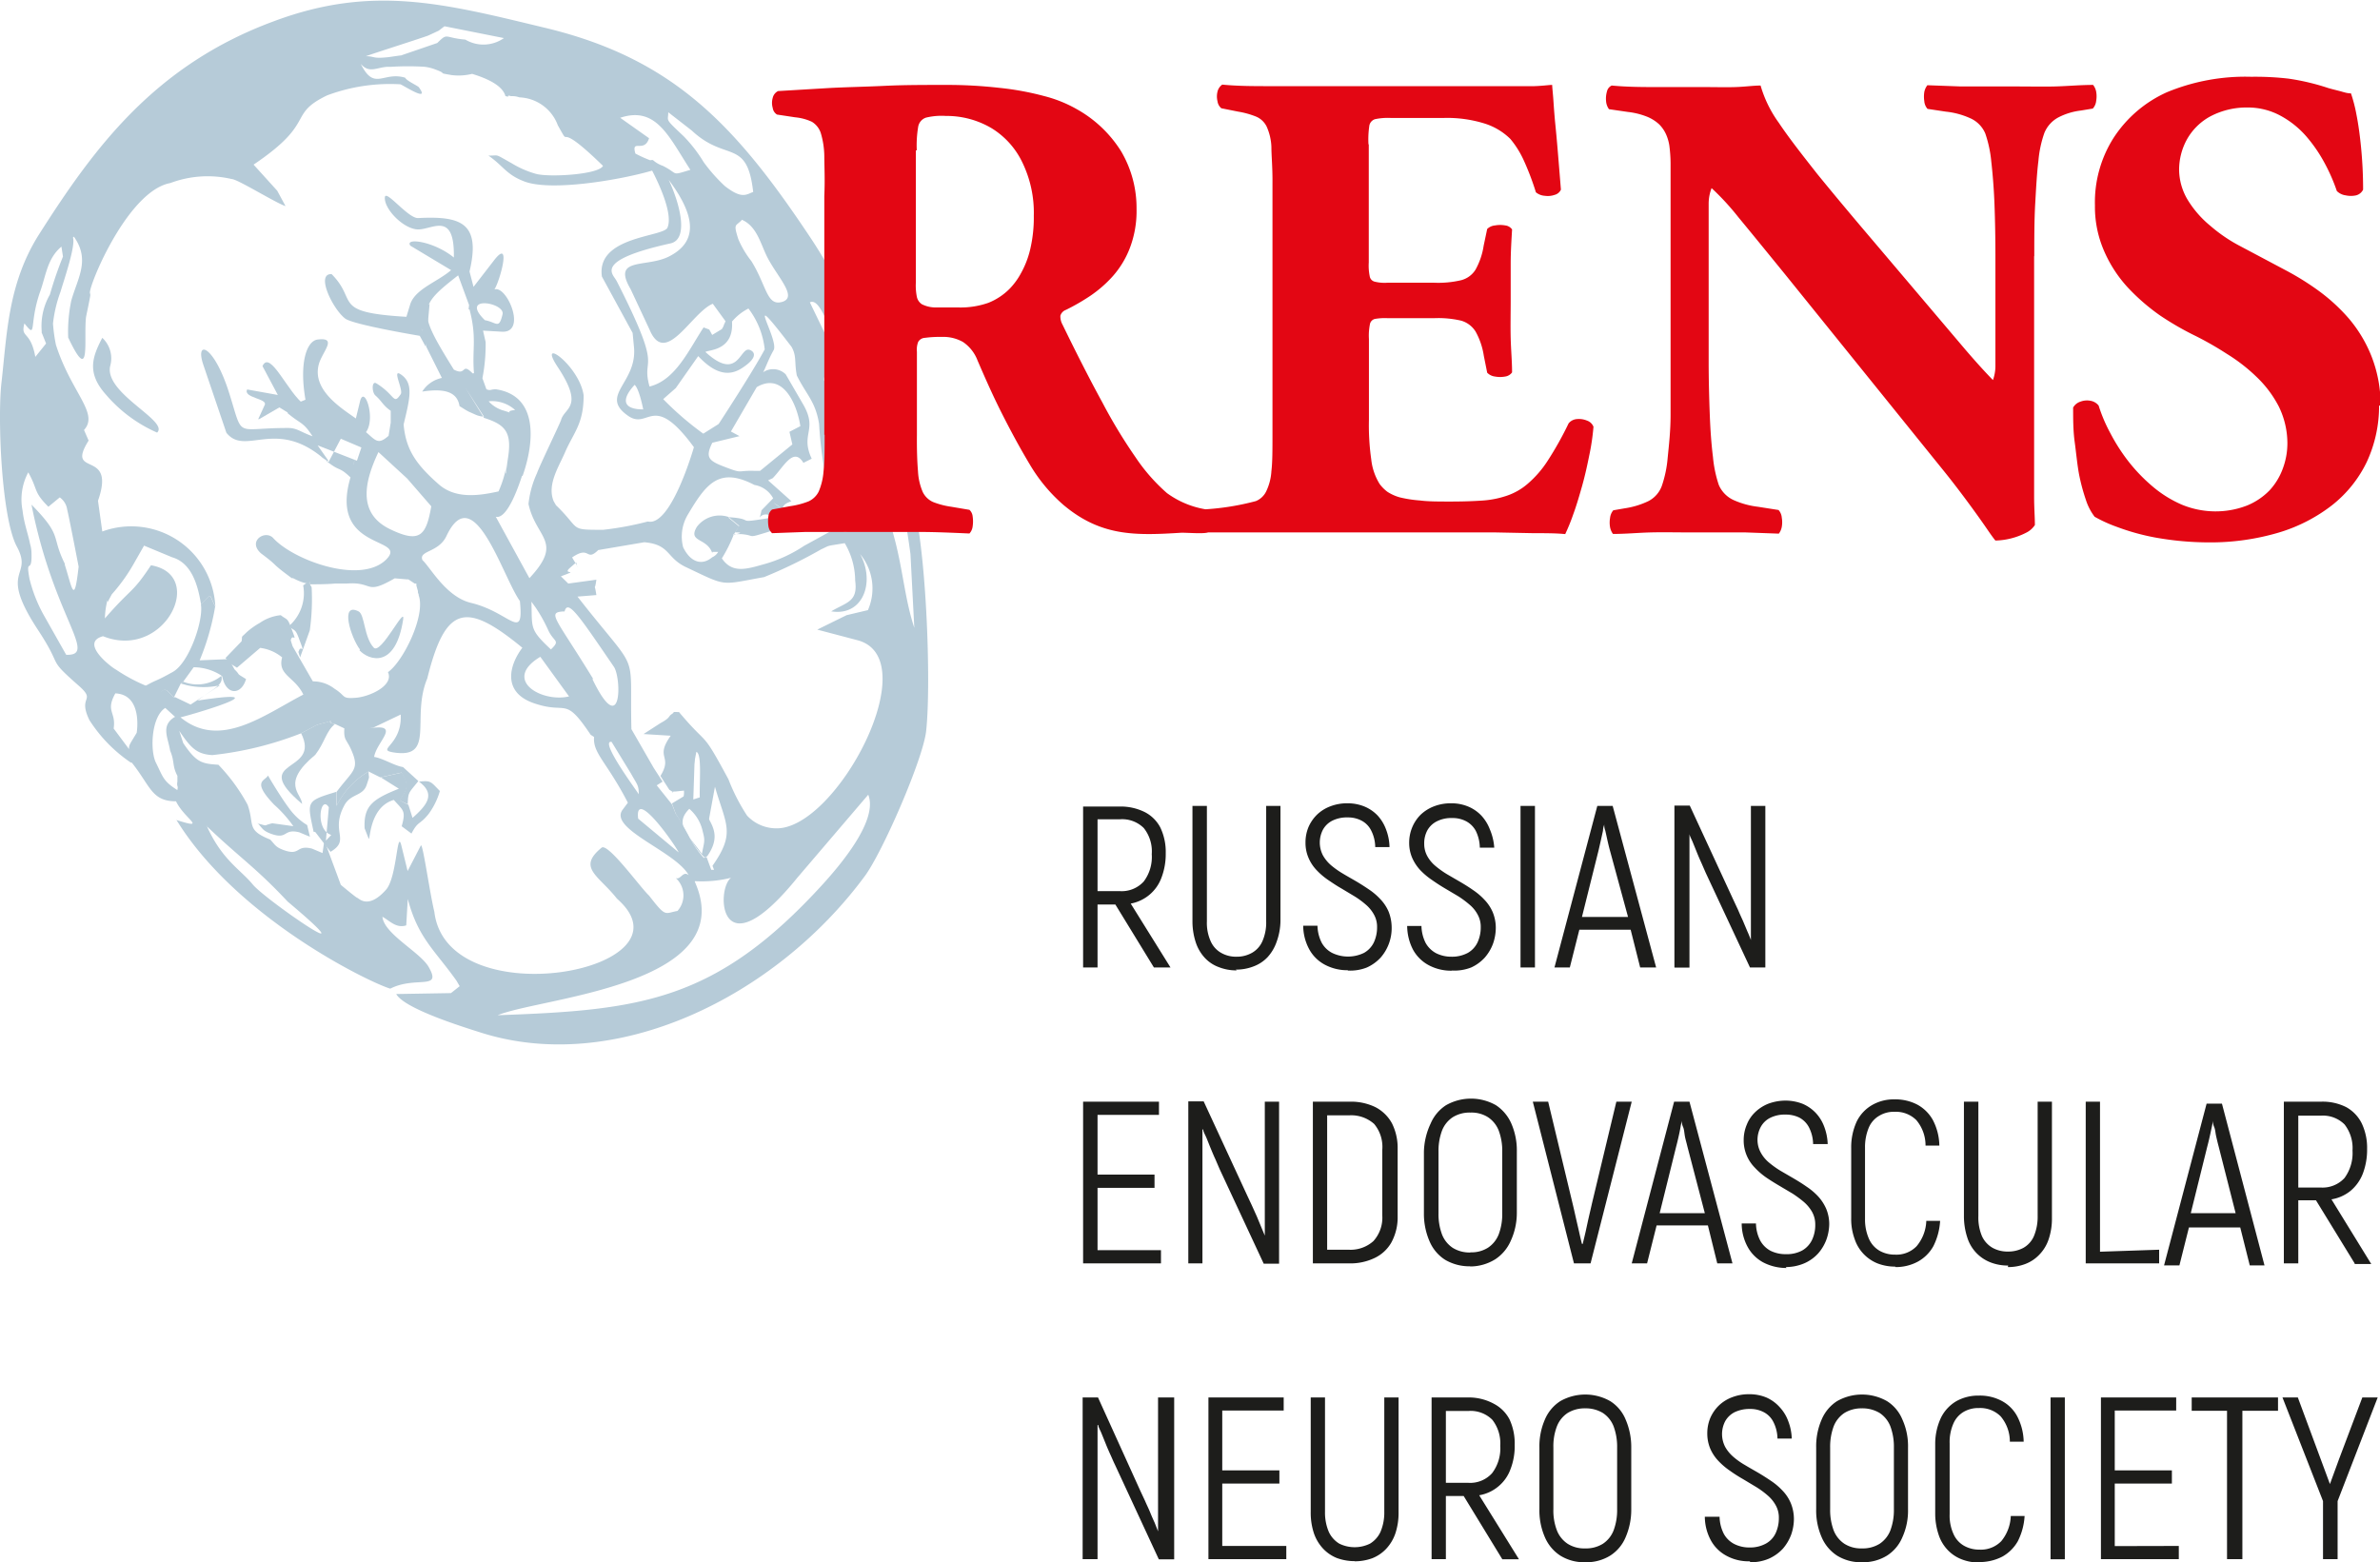 <svg xmlns="http://www.w3.org/2000/svg" viewBox="0 0 154.96 101.72"><defs><style>.cls-1{fill:#1d1d1b;}.cls-2{fill:#b6cbd8;fill-rule:evenodd;}.cls-3{fill:#e30613;}</style></defs><g id="Слой_2" data-name="Слой 2"><g id="Слой_1-2" data-name="Слой 1"><path class="cls-1" d="M75.13,63h1.08l-2.59-4.16a2.64,2.64,0,0,0,2-1.68,4.32,4.32,0,0,0,.28-1.6,3.68,3.68,0,0,0-.35-1.67,2.35,2.35,0,0,0-1-1,3.52,3.52,0,0,0-1.64-.37H70.52V63h.94v-4.1h1.16L75.13,63Zm-3.67-9.65h1.47a2,2,0,0,1,1.54.57,2.44,2.44,0,0,1,.52,1.7,2.66,2.66,0,0,1-.52,1.78,1.94,1.94,0,0,1-1.55.63H71.46V53.36Zm9,9.79a3.11,3.11,0,0,0,1.16-.21,2.41,2.41,0,0,0,.91-.6,2.87,2.87,0,0,0,.59-1A4.13,4.13,0,0,0,83.37,60V52.48h-.93V60a3,3,0,0,1-.25,1.3,1.61,1.61,0,0,1-.68.75,2,2,0,0,1-1,.25,1.94,1.94,0,0,1-1-.25,1.61,1.61,0,0,1-.68-.75,2.9,2.9,0,0,1-.25-1.3V52.48h-.94V60a4.39,4.39,0,0,0,.22,1.38,2.72,2.72,0,0,0,.59,1,2.34,2.34,0,0,0,.91.6,3.07,3.07,0,0,0,1.16.21Zm7.28.06A2.92,2.92,0,0,0,89,63a2.78,2.78,0,0,0,.89-.64,2.92,2.92,0,0,0,.72-2,2.85,2.85,0,0,0-.2-1,2.72,2.72,0,0,0-.53-.8,4.22,4.22,0,0,0-.75-.64c-.28-.19-.56-.37-.85-.54s-.58-.33-.86-.5a5.52,5.52,0,0,1-.75-.53,2.44,2.44,0,0,1-.53-.64,1.81,1.81,0,0,1,0-1.69,1.43,1.43,0,0,1,.61-.58,2.12,2.12,0,0,1,1-.21,1.87,1.87,0,0,1,.9.21,1.45,1.45,0,0,1,.62.63,2.43,2.43,0,0,1,.27,1.09h.93A3.4,3.4,0,0,0,90.24,54a2.72,2.72,0,0,0-.55-.9,2.52,2.52,0,0,0-.85-.58,2.87,2.87,0,0,0-1.12-.21,3,3,0,0,0-1.11.2,2.52,2.52,0,0,0-.86.54,2.55,2.55,0,0,0-.56.82,2.59,2.59,0,0,0-.19,1,2.46,2.46,0,0,0,.2,1,2.66,2.66,0,0,0,.53.8,4.55,4.55,0,0,0,.74.63c.28.19.56.38.86.55l.85.51a5.59,5.59,0,0,1,.75.55,2.33,2.33,0,0,1,.53.65,1.62,1.62,0,0,1,.2.81,2.31,2.31,0,0,1-.21,1,1.56,1.56,0,0,1-.64.68,2.37,2.37,0,0,1-2.08,0,1.63,1.63,0,0,1-.68-.67,2.58,2.58,0,0,1-.27-1.1h-.93a3.27,3.27,0,0,0,.39,1.53,2.49,2.49,0,0,0,1,1,3.12,3.12,0,0,0,1.53.37Zm6.78,0A3,3,0,0,0,95.79,63a2.74,2.74,0,0,0,.88-.64,2.92,2.92,0,0,0,.54-.91,3.13,3.13,0,0,0,.18-1.05,2.66,2.66,0,0,0-.2-1,2.72,2.72,0,0,0-.53-.8,4.22,4.22,0,0,0-.75-.64c-.27-.19-.56-.37-.85-.54l-.86-.5a6.09,6.09,0,0,1-.74-.53,2.26,2.26,0,0,1-.53-.64,1.65,1.65,0,0,1-.2-.81,1.76,1.76,0,0,1,.21-.88,1.45,1.45,0,0,1,.62-.58,2.07,2.07,0,0,1,1-.21,1.87,1.87,0,0,1,.9.21,1.53,1.53,0,0,1,.63.63,2.57,2.57,0,0,1,.26,1.09h.94A3.66,3.66,0,0,0,97,54a2.74,2.74,0,0,0-.56-.9,2.52,2.52,0,0,0-.85-.58,2.83,2.83,0,0,0-1.12-.21,3,3,0,0,0-1.11.2,2.62,2.62,0,0,0-.86.54,2.52,2.52,0,0,0-.55.82,2.6,2.6,0,0,0-.2,1,2.46,2.46,0,0,0,.2,1,2.86,2.86,0,0,0,.53.8,4.63,4.63,0,0,0,.75.63c.27.19.56.38.85.55l.86.51a6.18,6.18,0,0,1,.74.55,2.17,2.17,0,0,1,.53.65,1.62,1.62,0,0,1,.2.81,2.31,2.31,0,0,1-.21,1,1.54,1.54,0,0,1-.63.68,2.17,2.17,0,0,1-1.07.25,2.19,2.19,0,0,1-1-.23,1.69,1.69,0,0,1-.68-.67,2.58,2.58,0,0,1-.27-1.1h-.93A3.4,3.4,0,0,0,92,61.84a2.52,2.52,0,0,0,1,1,3.08,3.08,0,0,0,1.52.37ZM99,63h.94V52.48H99V63Zm7.83,0h1L105,52.48h-1L101.21,63h1l.62-2.46h3.34l.62,2.46ZM103,59.71l1.09-4.37.15-.66.13-.59c0-.18.06-.31.08-.4h0c0,.09,0,.22.07.4l.13.59c.05.22.1.44.16.66L106,59.71Zm6.06,3.3H110V57.12c0-.21,0-.44,0-.68s0-.49,0-.75,0-.5,0-.74,0-.46,0-.66h0c0,.13.11.3.2.52s.18.44.28.69.2.48.31.72l.27.62L113.94,63h1V52.48H114v5.69c0,.23,0,.48,0,.75l0,.82c0,.28,0,.54,0,.8s0,.47,0,.67l0,0c-.06-.16-.13-.34-.23-.56l-.29-.69c-.11-.24-.22-.48-.32-.72l-.3-.64-2.84-6.14h-1V63ZM71.46,81.41V77.35h3.71v-.86H71.46V72.6h4v-.86H70.52V82.27h5.07v-.86Zm5.89.86h.94v-5.9c0-.2,0-.43,0-.68s0-.49,0-.74,0-.5,0-.74,0-.46,0-.66l.05,0c0,.14.11.31.2.52s.18.45.28.69.2.49.31.72l.27.63,2.88,6.18h1V71.74h-.93v5.69c0,.22,0,.47,0,.74l0,.83c0,.27,0,.54,0,.79s0,.48,0,.67l0,0-.23-.55-.29-.7-.32-.71-.3-.64-2.84-6.14h-1V82.27Zm8.13,0h2.36a3.65,3.65,0,0,0,1.68-.36,2.47,2.47,0,0,0,1.07-1A3.42,3.42,0,0,0,91,79.2V74.82a3.58,3.58,0,0,0-.37-1.67,2.58,2.58,0,0,0-1.07-1.05,3.64,3.64,0,0,0-1.69-.36H85.48V82.27Zm.93-.89V72.63h1.43a2.24,2.24,0,0,1,1.63.56A2.33,2.33,0,0,1,90,74.87v4.29a2.27,2.27,0,0,1-.58,1.66,2.23,2.23,0,0,1-1.62.56Zm9.33,1.09A3.1,3.1,0,0,0,97.36,82a2.75,2.75,0,0,0,1-1.19A4.35,4.35,0,0,0,98.76,79V75a4.38,4.38,0,0,0-.36-1.84,2.75,2.75,0,0,0-1-1.19,3.29,3.29,0,0,0-3.25,0,2.66,2.66,0,0,0-1,1.19A4.54,4.54,0,0,0,92.71,75v4a4.5,4.5,0,0,0,.37,1.84,2.66,2.66,0,0,0,1,1.19,3.11,3.11,0,0,0,1.63.43Zm0-.91a2.07,2.07,0,0,1-1.15-.3,1.85,1.85,0,0,1-.7-.87A3.76,3.76,0,0,1,93.66,79V75a3.76,3.76,0,0,1,.23-1.38,1.85,1.85,0,0,1,.7-.87,2.07,2.07,0,0,1,1.15-.3,2,2,0,0,1,1.14.3,1.85,1.85,0,0,1,.7.87A3.76,3.76,0,0,1,97.81,75v4a3.76,3.76,0,0,1-.23,1.38,1.85,1.85,0,0,1-.7.87,2,2,0,0,1-1.14.3Zm6.74.71h1.08l2.68-10.53h-1l-1.58,6.59c-.08.36-.16.69-.23,1s-.13.6-.19.87-.13.54-.19.8H103c-.07-.26-.13-.53-.19-.8s-.13-.56-.2-.87-.14-.63-.23-1l-1.58-6.59h-1l2.68,10.53Zm9.32,0h1L110,71.74h-1l-2.76,10.53h1l.62-2.47h3.34l.61,2.47ZM108.06,79l1.08-4.36c.06-.22.11-.44.16-.66s.09-.42.12-.6.07-.31.08-.4h0c0,.09,0,.22.08.4s.08.38.12.6.11.44.16.66L111,79Zm8.21,3.51a3.08,3.08,0,0,0,1.22-.25,2.64,2.64,0,0,0,.89-.64,2.89,2.89,0,0,0,.54-.91,3.13,3.13,0,0,0,.18-1,2.61,2.61,0,0,0-.2-1,2.91,2.91,0,0,0-.53-.81,4.17,4.17,0,0,0-.75-.63c-.27-.19-.56-.37-.85-.54l-.86-.5a6.27,6.27,0,0,1-.75-.54,2.25,2.25,0,0,1-.52-.64,1.73,1.73,0,0,1-.21-.8,1.77,1.77,0,0,1,.22-.88,1.42,1.42,0,0,1,.61-.58,2.12,2.12,0,0,1,1-.21,2,2,0,0,1,.9.2,1.51,1.51,0,0,1,.62.63,2.46,2.46,0,0,1,.27,1.09H119a3.5,3.5,0,0,0-.23-1.14,2.62,2.62,0,0,0-.55-.89,2.55,2.55,0,0,0-.85-.59,3.06,3.06,0,0,0-1.12-.21,3.23,3.23,0,0,0-1.11.2,2.64,2.64,0,0,0-.86.55,2.28,2.28,0,0,0-.55.82,2.56,2.56,0,0,0-.2,1,2.52,2.52,0,0,0,.73,1.8,4.54,4.54,0,0,0,.74.64c.28.19.57.37.86.54l.86.51a7.49,7.49,0,0,1,.74.55,2.48,2.48,0,0,1,.53.65,1.68,1.68,0,0,1,.2.81,2.25,2.25,0,0,1-.21,1,1.58,1.58,0,0,1-.64.69,2.11,2.11,0,0,1-1.06.24,2.19,2.19,0,0,1-1-.22,1.65,1.65,0,0,1-.68-.68,2.51,2.51,0,0,1-.27-1.1h-.93a3.21,3.21,0,0,0,.39,1.53,2.52,2.52,0,0,0,1,1,3.26,3.26,0,0,0,1.53.37Zm7.12,0a3,3,0,0,0,1.49-.36,2.57,2.57,0,0,0,1-1,4.21,4.21,0,0,0,.44-1.65h-.9a2.71,2.71,0,0,1-.63,1.65,1.82,1.82,0,0,1-1.41.55,2,2,0,0,1-1-.25,1.68,1.68,0,0,1-.69-.77,3.1,3.1,0,0,1-.26-1.3V74.72a3.27,3.27,0,0,1,.25-1.3,1.62,1.62,0,0,1,.67-.76,1.81,1.81,0,0,1,1-.26,1.88,1.88,0,0,1,1.42.54,2.55,2.55,0,0,1,.6,1.66h.9a3.73,3.73,0,0,0-.42-1.66,2.55,2.55,0,0,0-1-1,3.08,3.08,0,0,0-1.5-.35,2.81,2.81,0,0,0-1.46.37,2.51,2.51,0,0,0-1,1.07,4,4,0,0,0-.36,1.72v4.57a3.75,3.75,0,0,0,.22,1.35,2.58,2.58,0,0,0,1.49,1.6,3.16,3.16,0,0,0,1.17.21Zm7.34,0a3.11,3.11,0,0,0,1.16-.21,2.44,2.44,0,0,0,.9-.61,2.62,2.62,0,0,0,.6-1,4.19,4.19,0,0,0,.21-1.39V71.74h-.93V79.2a3.25,3.25,0,0,1-.25,1.31,1.61,1.61,0,0,1-.68.75,2.07,2.07,0,0,1-1,.24,2,2,0,0,1-1-.24,1.68,1.68,0,0,1-.69-.75,3.1,3.1,0,0,1-.24-1.31V71.74h-.94V79.2a4.45,4.45,0,0,0,.22,1.39,2.54,2.54,0,0,0,1.5,1.61,3.07,3.07,0,0,0,1.16.21Zm6-1V71.74h-.93V82.27h4.78v-.89Zm9.71.89h1l-2.77-10.53h-1l-2.77,10.53h1l.62-2.47h3.34l.62,2.47ZM142.64,79l1.08-4.36c.06-.22.11-.44.16-.66s.09-.42.13-.6.06-.31.07-.4h0c0,.09,0,.22.08.4s.08.38.13.6.1.44.16.66L145.56,79Zm10.67,3.31h1.08L151.8,78.1a2.65,2.65,0,0,0,1.25-.56,2.77,2.77,0,0,0,.79-1.11,4.37,4.37,0,0,0,.28-1.61,3.71,3.71,0,0,0-.35-1.67,2.46,2.46,0,0,0-1-1.05,3.4,3.4,0,0,0-1.64-.36H148.7V82.27h.94V78.16h1.15l2.52,4.11Zm-3.67-9.66h1.47a2,2,0,0,1,1.54.57,2.5,2.5,0,0,1,.52,1.7,2.75,2.75,0,0,1-.52,1.79,1.94,1.94,0,0,1-1.56.62h-1.45V72.61ZM70.52,101.53h.94v-5.9c0-.21,0-.44,0-.68s0-.49,0-.75,0-.5,0-.74,0-.46,0-.66h.05c0,.13.11.3.2.52s.18.44.28.69.2.48.31.72.19.44.28.62l2.87,6.19h1V91H75.4v5.68c0,.23,0,.48,0,.75l0,.82c0,.28,0,.55,0,.8s0,.47,0,.67l0,0-.22-.56c-.1-.22-.2-.44-.3-.69s-.22-.48-.32-.72l-.3-.64L71.49,91h-1v10.53Zm9.06-.86V96.61H83.3v-.86H79.58v-3.9h4V91h-4.9v10.53h5.07v-.86Zm8.6,1a3.34,3.34,0,0,0,1.17-.2,2.52,2.52,0,0,0,.9-.61,2.78,2.78,0,0,0,.6-1,4.23,4.23,0,0,0,.21-1.39V91h-.93v7.46a3.2,3.2,0,0,1-.25,1.3,1.75,1.75,0,0,1-.68.76,2.27,2.27,0,0,1-2,0,1.75,1.75,0,0,1-.68-.76,3.2,3.2,0,0,1-.25-1.3V91h-.93v7.46a4.23,4.23,0,0,0,.21,1.39,2.78,2.78,0,0,0,.6,1,2.52,2.52,0,0,0,.9.61,3.36,3.36,0,0,0,1.16.2Zm9.63-.13H98.9l-2.59-4.17a2.63,2.63,0,0,0,1.24-.57,2.59,2.59,0,0,0,.79-1.11,4.12,4.12,0,0,0,.28-1.6,3.71,3.71,0,0,0-.34-1.67,2.41,2.41,0,0,0-1-1A3.43,3.43,0,0,0,95.62,91H93.21v10.53h.93V97.42H95.3l2.51,4.11Zm-3.67-9.66h1.48a2,2,0,0,1,1.54.57,2.49,2.49,0,0,1,.52,1.7,2.66,2.66,0,0,1-.53,1.78,1.92,1.92,0,0,1-1.55.63H94.14V91.87Zm9.07,9.85a2.94,2.94,0,0,0,1.63-.43,2.61,2.61,0,0,0,1-1.19,4.5,4.5,0,0,0,.37-1.84v-4a4.5,4.5,0,0,0-.37-1.84,2.56,2.56,0,0,0-1-1.19,3.29,3.29,0,0,0-3.25,0,2.64,2.64,0,0,0-1,1.19,4.35,4.35,0,0,0-.36,1.84v4a4.35,4.35,0,0,0,.36,1.84,2.69,2.69,0,0,0,1,1.19,2.92,2.92,0,0,0,1.62.43Zm0-.9a2,2,0,0,1-1.14-.3,1.85,1.85,0,0,1-.7-.87,3.58,3.58,0,0,1-.23-1.39v-4a3.61,3.61,0,0,1,.23-1.39,1.85,1.85,0,0,1,.7-.87,2.12,2.12,0,0,1,1.14-.3,2.16,2.16,0,0,1,1.15.3,1.85,1.85,0,0,1,.7.87,3.81,3.81,0,0,1,.23,1.39v4a3.78,3.78,0,0,1-.23,1.39,1.85,1.85,0,0,1-.7.87,2.07,2.07,0,0,1-1.15.3Zm10.76.9a2.92,2.92,0,0,0,1.22-.24,2.78,2.78,0,0,0,.89-.64,3,3,0,0,0,.54-.91,3.13,3.13,0,0,0,.18-1.05,2.75,2.75,0,0,0-.2-1,2.64,2.64,0,0,0-.53-.81,4.22,4.22,0,0,0-.75-.64c-.28-.19-.56-.37-.85-.54s-.58-.33-.86-.5a4.76,4.76,0,0,1-.75-.53,2.44,2.44,0,0,1-.53-.64,1.81,1.81,0,0,1,0-1.69,1.48,1.48,0,0,1,.61-.58,2.25,2.25,0,0,1,1-.21,1.87,1.87,0,0,1,.9.21,1.45,1.45,0,0,1,.62.63,2.46,2.46,0,0,1,.27,1.09h.93a3.4,3.4,0,0,0-.23-1.14,2.66,2.66,0,0,0-.55-.9A2.52,2.52,0,0,0,115,91a2.87,2.87,0,0,0-1.12-.21,3,3,0,0,0-1.11.2,2.52,2.52,0,0,0-.86.54,2.55,2.55,0,0,0-.56.82,2.59,2.59,0,0,0-.19,1,2.54,2.54,0,0,0,.2,1,2.74,2.74,0,0,0,.53.79,4.55,4.55,0,0,0,.74.63,9.64,9.64,0,0,0,.86.55l.85.51a5.59,5.59,0,0,1,.75.55,2.33,2.33,0,0,1,.53.65,1.62,1.62,0,0,1,.2.81,2.31,2.31,0,0,1-.21,1,1.5,1.5,0,0,1-.64.68,2.13,2.13,0,0,1-1.06.25,2.16,2.16,0,0,1-1-.23,1.63,1.63,0,0,1-.68-.67,2.58,2.58,0,0,1-.27-1.1H111a3.27,3.27,0,0,0,.39,1.53,2.49,2.49,0,0,0,1,1,3,3,0,0,0,1.53.37Zm7.26,0a2.94,2.94,0,0,0,1.63-.43,2.61,2.61,0,0,0,1-1.19,4.2,4.2,0,0,0,.37-1.84v-4a4.2,4.2,0,0,0-.37-1.84,2.56,2.56,0,0,0-1-1.19,3.29,3.29,0,0,0-3.25,0,2.64,2.64,0,0,0-1,1.19,4.35,4.35,0,0,0-.36,1.84v4a4.35,4.35,0,0,0,.36,1.84,2.69,2.69,0,0,0,1,1.19,2.92,2.92,0,0,0,1.62.43Zm0-.9a2,2,0,0,1-1.14-.3,1.85,1.85,0,0,1-.7-.87,3.78,3.78,0,0,1-.23-1.39v-4a3.81,3.81,0,0,1,.23-1.39,1.85,1.85,0,0,1,.7-.87,2.12,2.12,0,0,1,1.14-.3,2.16,2.16,0,0,1,1.15.3,1.85,1.85,0,0,1,.7.87,3.81,3.81,0,0,1,.23,1.39v4a3.78,3.78,0,0,1-.23,1.39,1.85,1.85,0,0,1-.7.87,2.07,2.07,0,0,1-1.15.3Zm7.65.89a3.23,3.23,0,0,0,1.5-.36,2.64,2.64,0,0,0,1-1,4.16,4.16,0,0,0,.44-1.64h-.9a2.72,2.72,0,0,1-.62,1.64,1.85,1.85,0,0,1-1.42.55,2,2,0,0,1-1-.25,1.63,1.63,0,0,1-.69-.77,2.88,2.88,0,0,1-.25-1.29V94a3,3,0,0,1,.24-1.29,1.64,1.64,0,0,1,.67-.77,1.9,1.9,0,0,1,1-.25,1.88,1.88,0,0,1,1.41.54,2.54,2.54,0,0,1,.6,1.65h.9a3.72,3.72,0,0,0-.42-1.65,2.43,2.43,0,0,0-1-1,3,3,0,0,0-1.49-.35,2.91,2.91,0,0,0-1.47.36,2.57,2.57,0,0,0-1,1.07A4,4,0,0,0,126,94v4.58a4.29,4.29,0,0,0,.22,1.35,2.59,2.59,0,0,0,.59,1,2.47,2.47,0,0,0,.91.61,3.07,3.07,0,0,0,1.16.21Zm4.63-.18h.93V91h-.93v10.53Zm4.18-.86V96.61h3.72v-.86h-3.72v-3.9h4V91h-4.9v10.53h5.07v-.86ZM148.27,91H142.7v.87H145v9.66H146V91.87h2.32V91Zm3,10.53h.93V97.75L154.81,91h-1l-1.51,4-.6,1.64-.3-.81-.3-.81L149.61,91h-1l2.64,6.75v3.78Z"/><path class="cls-2" d="M23.44,42.3c-.58-.75-1.34-3.11-.1-2.49.42.2.35,1.69,1,2.37.47.46,2.06-2.81,1.91-1.84-.5,3.26-2.25,2.66-2.85,2Z"/><path class="cls-2" d="M27.35,21.85c.3-1.08.19.26,0-.67l-.21-.82.83-.57-.25,2.79-.4-.73Z"/><path class="cls-2" d="M16.73,53.61c.79.2.33.16,1,0l1.37.19a8.3,8.3,0,0,0-1.26-1.41c-1.48-1.55-.58-1.52-.39-1.89.28.5,1,1.65,1.37,2.13A4,4,0,0,0,20,53.73l.18.76-.69-.29c-1.09-.27-.72.53-1.91.07-.48-.19-.49-.33-.8-.66Z"/><path class="cls-2" d="M21.57,54.37c-1.09-.33-.71-2.68-.16-1.8l-.19,2.17.35-.37Zm-1.15-.2c-.42-2-.52-2,1.49-2.61l0,.92A5.25,5.25,0,0,1,24,50.24c0,.53.11.16-.13.88s-1,.56-1.42,1.27c-1,1.79.42,2.28-.93,3.08l-1-1.3Z"/><path class="cls-2" d="M26.16,53.78c.28-1,.09-1-.52-1.69C24,52.57,24.11,54.87,24,54.6l-.26-.66c-.07-1.46.51-1.89,2.23-2.58l-1.18-.74,1.38-.31c.6.94.19,1.28-.14,1.81l.56.29.27.85c1-.88,1.49-1.57.42-2.36.79-.09.76,0,1.36.61A4.75,4.75,0,0,1,27.91,53c-.61.76-.67.42-1.12,1.28l-.63-.47Z"/><path class="cls-2" d="M19.45,42.43c.12-.56.49.41,0-.89-.22-.59-.26-.44-.65-.76a2.83,2.83,0,0,0,.94-2.66c.45-.3.27-.34.55.12a14.59,14.59,0,0,1-.12,2.81l-.63,1.76-.12-.38Z"/><path class="cls-2" d="M14.43,44a3.38,3.38,0,0,0-1.82-.55l-.68.94-.16.12-.45.91c-.49-.46-.52-.76-1-.15L9,44.94c1.34-.8.93-.44,2.26-1.19,1.06-.6,2-3.36,1.82-4.39.77-.72.46-.79.93.13A16,16,0,0,1,13,43l1.9-.08.37.67c.46.45,0,.17.75.63-.31,1.07-1.31,1.07-1.55-.17Z"/><path class="cls-2" d="M19.6,47.75l1-.53.21-.07c1.43-.37.14-.15,1,0-.57.44-.67,1.21-1.28,2-2.28,1.89-.89,2.51-.86,3.2-3.55-3,1.29-1.93-.07-4.61Z"/><path class="cls-2" d="M13.82,49.17c-1-.06-1.39-.45-2.15-1.58l.26.8c.86,1.28,1.22,1.34,2.29,1.41a11.92,11.92,0,0,1,1.9,2.6c.47,1.31-.11,1.64,1.47,2.27.32.33.33.47.81.66,1.19.46.82-.34,1.91-.07l.69.29.12-.82,1.07,2.89s1,.84,1.08.85.7.79,1.87-.54c.72-.82.71-4.07,1-2.84l.4,1.63.86-1.66c.12-.23.58,3.09.88,4.31.81,6.91,17.26,3.85,11.89-.85-1.19-1.52-2.61-2-1-3.32.42-.33,2.55,2.63,3.09,3.12,1.12,1.45,1,1.15,1.85,1A1.52,1.52,0,0,0,44,57.18c.33.13.46-.5.84-.19-.84-1.54-5.21-3-4.31-4.25l.35-.47c-1.38-2.67-2.29-3.21-2.2-4.28l-.22-.14c-1.69-2.52-1.5-1.36-3.52-2-2.32-.69-1.78-2.55-.93-3.67-3.65-3-5-2.81-6.19,2-1.08,2.58.58,5.28-2.24,4.81-1.09-.19.61-.46.51-2.46l-1.76.84-.29.06c2.15-.35.47.87.32,1.86.55.08,1.33.58,1.88.66l1,.91c-.62.79-.67.69-.69,1.51L26,52.12c.33-.53.74-.87.14-1.81l-1.38.31L24,50.24a5.25,5.25,0,0,0-2.08,2.24l0-.92c1.05-1.41,1.53-1.43.94-2.75-.3-.68-.49-.6-.44-1.38l-.6-.28c-.83-.15.46-.37-1,0l-.21.07-1,.53a22.23,22.23,0,0,1-5.78,1.42Zm7.57-19.09-.5-.36.34.28c.93.76.8.33,1.59,1.09-1.43,4.84,3.79,3.84,2.34,5.33-1.65,1.68-6.06.06-7.37-1.38-.51-.56-1.71.19-.79,1,1.26.94.5.51,2,1.61h0l.08,0h0c1.16.6,1.14.2,1.08.26h0v0h0v0h0v0h0l0,.06h0l0,.08v0h0v0h0c.48,0,1.06,0,1.68-.05h0l.75,0h0c1.77-.13,1.15.79,3.11-.34h0l.81.07,0,0h0l0,0h0l.08,0h0l0,0L27,38h0l0,0h0l0,0h.05l0,0h0l0,0h.06l0,0h0v0h0l0,0,0,0h0l0,0,0,.06v0h0v0h0v0h0v0h0v0h0v0h0v0h0l0,.07h0l.1.36h0l0,.09h0l.05.14h0v0h0l0,.05h0l0,0h0v0h0v0h0v0h0v0h0v0h0v0h0v0h0v0h0c.47,1.29-1,4.3-2,5,.4.86-1.17,1.6-2.11,1.67s-.6-.11-1.37-.59a2.26,2.26,0,0,0-1.41-.48l-1.32-2.29-.12-.38h0c.12-.56.49.41,0-.89-.22-.59-.26-.44-.65-.75a2.89,2.89,0,0,0-1.36.5,4.77,4.77,0,0,0-.86.61c-.41.41-.26.16-.33.59l-1.05,1.09c.46.45,0,.17.75.63l1.51-1.29a2.77,2.77,0,0,1,1.43.62c-.32,1.16.83,1.26,1.38,2.42-2.59,1.35-5.44,3.59-8,1.48.14,0,7.11-2,1.12-1.09.92-.75,1.8-1,1.51-1.69L14.43,44a2.47,2.47,0,0,1-2.5.39l-.16.12.4.11a4.77,4.77,0,0,0,2.16,0l-1.92,1.26-1-.48h-.11c-.4-.38-.5-.65-.79-.38v0a11.28,11.28,0,0,1-2.95-1.41c-.36-.19-2.39-1.77-.85-2.18,4,1.6,6.76-4,3.12-4.62-1.25,1.89-1.22,1.41-3,3.46A5.11,5.11,0,0,1,7,39.07H7c0,.11,0,.18.08,0l.2-.37A11.54,11.54,0,0,0,8.77,36.6l.61-1.07,1.83.76c1.31.38,1.69,1.91,1.88,3.07.77-.72.46-.79.93.13a5.48,5.48,0,0,0-7.36-4.88l-.28-2c1.21-3.45-2.16-1.45-.61-3.92L5.47,28c1-1.09-.83-2.42-1.83-5.55a10.81,10.81,0,0,1-.19-1.38A8.66,8.66,0,0,1,3.94,19c.21-.72,1-3,.81-3.53l.06-.06c1.08,1.52.25,2.68-.17,4.17a9.78,9.78,0,0,0-.2,2.4c1.5,3.17,1,.13,1.16-1.33.09-.45.19-.9.27-1.35.1-.7-.13.36,0-.38.26-1.16,2.64-6.53,5.22-7a6.9,6.9,0,0,1,4-.26c.37,0,2.9,1.58,3.5,1.76l-.54-1-1.54-1.7c4.14-2.79,2.16-3.24,4.79-4.51a11.69,11.69,0,0,1,4.77-.72c.25.1,1.93,1.2,1.22.22,0-.09-.81-.43-.91-.65-1.44-.43-2,.9-2.89-.9.54.63,1,.24,1.73.19h.26a17.6,17.6,0,0,1,2.17,0,2.93,2.93,0,0,1,.71.18c.87.32,0,.18,1.05.36a3.65,3.65,0,0,0,1.33-.08c1.12.34,2,.81,2.17,1.45.06,0,.19.07.18,0s.15,0,.18,0c.2,0,.3,0,.55.08a2.78,2.78,0,0,1,2.5,1.82c1,1.78-.4-.62,2.94,2.64-.27.57-3.51.76-4.37.52a6.27,6.27,0,0,1-1.56-.68c-1.21-.68-.78-.49-1.53-.51,1,.7,1.16,1.24,2.35,1.69,1.78.67,6.34-.13,8.31-.71.45.87,1.37,2.83,1,3.71-.24.62-4.66.55-4.27,3.19l2,3.67.08.84c.29,2.4-2.29,3.2-.4,4.54,1.39,1,1.6-1.63,4.31,2.06-.06.21-1.51,5.19-3,4.84a20.45,20.45,0,0,1-2.9.54c-2.28,0-1.42,0-3.08-1.6l-.15-.26c-.46-1.11.38-2.31.78-3.28C37.4,28.1,38,27.56,38,25.74c-.28-1.95-3.08-3.93-1.68-1.83,1.74,2.63.43,2.62.21,3.44-.06.21-1.41,3-1.57,3.47a6.37,6.37,0,0,0-.55,2c.49,2.26,2.31,2.42.06,4.83l-2.19-4c.78.2,1.56-2.21,1.73-2.73-.12,0-.24.18-.32.19-.39.09-.78-.31-.78-.31l.14-1A7.25,7.25,0,0,1,32.46,32c-1.34.3-2.81.48-3.88-.45-1.5-1.31-2.16-2.29-2.3-3.91l-.05,0,.05,0c.39-1.64.66-2.61-.1-3.2s.11.95-.09,1.23c-.49.73-.34.06-1.59-.71-.3-.18-.3.57-.06.79.44.39.49.65,1,1l0,.77h0l-.14.86,0,.05,0-.05c-.68.59-.81.33-1.47-.24.66-.9-.12-3.12-.39-2l-.27,1.11c-.94-.67-3-1.92-2.36-3.69.31-.8,1.11-1.6-.13-1.45-.71.09-1.21,1.51-.79,3.92l-.85.34-.32.53c.89.75,1,.54,1.63,1.51-.84-.3-1-.55-1.65-.54-3.46,0-2.83.74-3.77-2.25-1-3.19-2.26-3.54-1.69-1.86l1.5,4.42C16,29.76,18,27.11,21.23,30h0v0h.15l-.7-1L23.24,30l.29-.86-1.34-.57-.8,1.52Zm4.84-2.47-.1-.09.1.09Zm-1.59,1.83c-.87,1.84-1.45,4,.82,5.05,1.89.9,2.29.37,2.62-1.52l-1.57-1.81-1.87-1.72ZM23,30.27v0l.37-1.15h0L23,30.25v0ZM46.37,36c-.36-1-1.6-.68-1-1.69a1.85,1.85,0,0,1,2.11-.63c1.88.13.11.46,2.93,0-1.06-.62-1.05.67-.83-.45l.76-.78a1.69,1.69,0,0,0-1.22-.87c-2.29-1.2-3.14-.08-4.31,1.89a2.78,2.78,0,0,0-.33,2.17c.49,1,1.24,1.2,1.89.65a.84.84,0,0,0,.39-.35s-.25,0-.36,0Zm1.08-2.32.68.56-.26.43c.27,0,.6,0-.1.15A9.44,9.44,0,0,1,47,36.36c.67,1,1.61.7,2.71.39a9.05,9.05,0,0,0,2.65-1.21l0,0L54,34.64l0,0c1.19-.59.65.43,1.41-.22-.69-1.65-.61-.78-.54-1.94a4.34,4.34,0,0,0-.23-2.22l-.79,1.27a27.37,27.37,0,0,1-.52-3.93c-.24-1.47-.82-1.88-1.45-3.15-.17-.9,0-1.25-.34-1.86-3.36-4.39-.74-.42-1.18.23h0c-.35.61-.63,1.44-.7,1.44a1.16,1.16,0,0,1,1.5.12l1.16,2c.93,1.65-.23,1.87.53,3.49l-.54.27c-.65-1.08-1.3.29-2,1l-.3.14,1.52,1.36c-1.12.37,0,.85-1.16.1a3.4,3.4,0,0,0,3.7.42l-.51.89c-.78,0-1.72.75-2.32.16-.44.14-.88.32-1.3.45-1.37.42-.7.2-1.69.12l-.5,0,0,.07.36-.58-.68-.56ZM47,36.36v0h0v0h0v-.08h0v0h0v0h0v0h0v-.06h0v0h0v0h0l0,.33Zm5.73-16.67,1.71,3.54c1.06,1.37-.75.24-.79,1.53.58,1,1,2.94,1.66,4.21,3.64,5.05,3.1,8.55,4.22,11.91l-.25-4.8c-.91-6.74-1.86-6.74-2.47-10.08a8.89,8.89,0,0,0-2.08-4.55c-.69.89-1.19-2.15-2-1.76Zm-41.32,27-.65-.59c-.93.59-1,2.85-.59,3.6.45.91.46,1.17,1.38,1.75,0-.09.05-.15,0-.27a.57.57,0,0,1,0-.27l0-.39c-.35-.66-.17-.93-.47-1.63-.15-.89-.62-1.63.29-2.2ZM7.51,45.15c-.66,1.19.06,1.2-.11,2.29l1,1.34c0-.27,0-.23.5-1.06,0,0,.43-2.53-1.44-2.57ZM40.13,18.26c3.19,6.26,1.57,4.78,2.16,6.91,1.69-.41,2.56-2.39,3.52-3.85l.37.14.19.35.63-.38h0c.22-.38,0,0,.24-.51l-.83-1.14c-1.38.56-3.08,4.16-4.12,1.68l-1.23-2.63c-1.24-2.11,1-1.38,2.48-2.12,2-1,1.68-2.75,0-5,.76,1.64,1.31,3.88.11,4.14-5.06,1.12-3.72,2-3.52,2.42Zm5.8,4.66c2.09,1.92,2.23-.23,2.82-.15.12,0,.91.32-.44,1.2-1.05.69-2,.12-2.85-.78L44,25.27h0l-.82.72a20,20,0,0,0,2.61,2.25l1-.63c.07-.1,2.31-3.54,3-4.86a5.32,5.32,0,0,0-1.06-2.66,3.45,3.45,0,0,0-1.07.85c.14,2-1.7,1.82-1.74,2ZM56,36.08c1,1.81.2,4.07-1.88,3.73,1-.6,1.75-.61,1.56-2A4.84,4.84,0,0,0,55,35.37c-1.33.22-.91.12-1.53.4a31.18,31.18,0,0,1-3.72,1.81c-2.91.52-2.36.64-5.11-.66-1.27-.61-1-1.46-2.69-1.61l-3,.51c-.81.8-.51-.34-1.7.48l.39.66c-.24-.31.1-.52-.51,0s.73.07-.61.57L37,38l1.83-.25c-.13.95-.15,0,0,1l-1.23.1c4.14,5.3,3.38,3.2,3.51,8.63L42.56,50l.58.9-.38.24,1,1.25L44,53c.5.64,1,2,1.83,2.87L46,55.8l.31.84.18,0-.1-.26c1.52-2.16.87-2.67.16-5.15l-.46,2.51c0-.45-.47-.78-.52-1.58-.06-1.12.16-3.06-.23-3.2l-.48,2.49-.86.09c-.54,0,.17.23-.42-.11l-.58-.9c.83-1.35-.39-1.13.67-2.62l-1.77-.11L43,47.09c.68-.37.49-.43.74-.59s-.06-.14.47-.13c2,2.38,1.4,1,3.22,4.38a12.47,12.47,0,0,0,1.21,2.36,2.6,2.6,0,0,0,1.89.83c3.93.09,9.86-11.12,5.26-12.26L53.21,41l1.91-.94,1.39-.33A3.51,3.51,0,0,0,56,36.08ZM45.24,57.42c3,6.75-10,7.52-12.84,8.69,9.28-.33,14.2-.87,21.19-8.55,1.16-1.28,3.6-4.16,2.94-5.81l-4.62,5.41c-5.11,6.3-5.32.74-4.31,0a7.85,7.85,0,0,1-2.36.22Zm-2.89-47,.16,0a1.86,1.86,0,0,0,.65.38c1.07.54.48.65,1.79.26-1.41-2.17-2.22-4.17-4.57-3.39L42.26,9c-.31,1-1.18,0-.89,1a8.39,8.39,0,0,0,1,.45ZM28.56,2l-.69.32c-.88.31-3.26,1.06-4.05,1.34.58,0,.41.17,1.39.07.07,0,.81-.12.9-.12l2.36-.81c.71-.7.43-.34,1.83-.22a2.31,2.31,0,0,0,2.51-.1l-3.87-.77L28.56,2ZM2.72,21.62a4.11,4.11,0,0,1,.53-2.44,24.08,24.08,0,0,1,.85-2.47L4,16.06c-.94.79-1,1.89-1.41,3-.72,2.12-.17,3.05-1,2l0,0c-.27,1,.39.42.71,2.18L3,22.37l-.3-.75Zm8.74,31.77c2.12.67.55-.06,0-1.21-1.6,0-1.66-1-2.88-2.52l-.06,0a9.53,9.53,0,0,1-2.7-2.77c-.79-1.63.51-1.19-.73-2.27-2.12-1.87-.9-1-2.65-3.65-2.61-4-.23-3.33-1.35-5.39-1-1.89-1.25-8.33-1-10.61.36-3.11.4-6.48,2.46-9.72,3.56-5.59,7.5-11,15.29-13.87,6.38-2.38,11-1.17,17.56.41,8.44,2,12.5,6.37,17.39,13.72,3.59,5.39,4.57,10.9,6.51,16.67,1,2.87,1.35,12.29,1,15.43-.2,1.82-2.84,7.89-4,9.45-5.81,7.87-16.26,13-25.06,10.16-1-.32-4.91-1.52-5.44-2.49l3.56-.06.57-.45-.21-.36c-1.42-2-2.49-2.76-3.17-5.32l-.1,1.72,0,0c-.66.21-1.07-.3-1.55-.56.1,1.11,2.43,2.29,3,3.25.92,1.58-.82.58-2.49,1.43-1.37-.41-10-4.59-13.93-11Zm2,.39c1,2.23,2.19,2.83,3,3.82s8,5.93,2.27,1.11c-2.11-2.25-3-2.75-5.29-4.93Zm-9.24-17c.49,1.55.61,2.68.9.12,0,0-.61-3.17-.75-3.74a1.16,1.16,0,0,0-.48-.77L3.15,33c-1-1-.66-1.08-1.31-2.24a3.73,3.73,0,0,0-.37,2.49c.09.82.36,1.52.49,2.18a2.06,2.06,0,0,1,.09.57c.05,1.5-.4.21-.13,1.69a9.49,9.49,0,0,0,.91,2.33l1.48,2.62c2.1.07-.81-2.41-2.26-9.78,2.06,2.1,1.25,2,2.17,3.85ZM43.51,7.31c0,.62-.27.36,1,1.56a9.24,9.24,0,0,1,1.3,1.68,10.65,10.65,0,0,0,1.39,1.57c1.12.87,1.39.54,1.84.38-.4-3.53-1.77-1.91-4-4L43.51,7.31Zm4.8,7c-.4.45-.58.19-.24,1.26A6.2,6.2,0,0,0,48.92,17c1,1.61,1,2.95,2,2.66s-.18-1.49-.87-2.74c-.52-.92-.7-2.18-1.79-2.63ZM29.07,34.9c-.51,1.1-1.84.94-1.56,1.58.49.43,1.52,2.39,3.16,2.78,2.53.6,3.45,2.59,3.18-.12-1.13-1.59-3-8-4.78-4.24Zm20.42-4.24,2.1-1.72-.19-.82.71-.37c-.22-1.44-1.13-3.55-2.84-2.54L47.59,28.1l.56.3-1.77.43c-.5,1-.21,1.19.9,1.61s.69.19,1.81.22Zm-7.61-4c-.3-1.47-.56-1.59-.56-1.6-.92,1-.72,1.6.56,1.6Zm-7,12.91-.28-.39c.06,1.73-.15,1.78,1.27,3.11.66-.63.17-.45-.2-1.31a9.88,9.88,0,0,0-.79-1.41ZM52.51,36l0,0,0,0Zm0-.13s0,0,0,0,0,0,0,0Zm-9.13-12,.23,1-.23-1ZM35.18,42.77c-2.51,1.51.1,3,1.87,2.58l-1.87-2.58Zm6.37,10.54,2.64,2.2c-.29-.59-2.89-4.26-2.64-2.2Zm-1.73-5c-.82-.13,1.59,3.12,1.77,3.41,0-.6-.1-.61-.51-1.35l-1.26-2.06Zm-1.25-4.09c1.94,4,1.9-.07,1.4-.8-2.24-3.27-3-4.45-3.21-3.6h-.14c-1,.08-.4.47,2,4.39ZM19.19,42.1s0,0,0,0,0,0,0,0Zm11.63-9-.53-.23.53.23Zm-2.15-.79Zm-.07,0h0v0Zm.07,0Z"/><path class="cls-2" d="M45.7,55.61c.14-.77.23-.82.06-1.44a2.68,2.68,0,0,0-.88-1.5c-1,1-.09,1.65.82,2.94ZM44,53l-.25-.68.76-.46a1.29,1.29,0,0,0,0-.52l0-.49.73-1.79-.1,3,1.15-.37c-1.42,1.37,1.27,1.9-.24,4.06l-.17.09C45,55,44.46,53.66,44,53Z"/><path class="cls-2" d="M31.83,26.15a2.09,2.09,0,0,0,.84.55c1.07.32,0,.08.87,0a2.24,2.24,0,0,0-1.71-.57Zm-1.32-6h.06c.49,1.87.16,2.57.29,4.14l0,0-.53.71.53-.71s-.07.06-.11,0c-.72-.71-.35.22-1.2-.22-2.39-3.85-2.35-4.09.28-6.14l.71,1.93Zm1.06.7c.78.14.91.62,1.15-.38.19-.77-2.85-1.28-1.15.38Zm.62-2c.81-.3,2.15,2.85.48,2.75l-1.22-.07.17.75a11.41,11.41,0,0,1-.21,2.35l.26.72c.29.11.24,0,.62,0,2.79.42,2.5,3.47,1.74,5.63-.12,0-.24.18-.32.19-.39.09-.78-.31-.78-.31l.14-1c.27-1.69-.13-2.2-1.56-2.65L30.3,25.25l1.21,1.88a1.51,1.51,0,0,1-.6-.15l-.36-.16c-.23-.11-.45-.27-.63-.37-.15-.95-1-1.17-2.43-.95a2,2,0,0,1,1.28-.89l-1-2-.37-1.4c.16.93.27-.41,0,.67,0,0-4.41-.73-4.93-1.14-.8-.61-1.94-2.94-.88-2.89,1.76,1.76-.06,2.49,4.87,2.78l.25-.82c.33-1,1.77-1.45,2.66-2.22L26.72,16c-.4-.55,1.54-.29,2.83.77.06-3.05-1.39-1.82-2.33-1.83s-2.24-1.35-2.16-2.1c.06-.52,1.52,1.4,2.17,1.36,2.76-.14,4.1.29,3.34,3.48h0l.26,1L32.13,17c1.23-1.63.41,1.33.06,1.85Z"/><path class="cls-2" d="M6.66,22a1.82,1.82,0,0,1,.51,1.85c-.37,1.78,3.86,3.56,3.06,4.32A9.28,9.28,0,0,1,6.9,25.7C5.64,24.29,6,23.26,6.66,22Z"/><path class="cls-2" d="M16.81,27.3l.43-.94c.18-.41-1.42-.45-1.15-1l2,.36-1-1.88c.5-1.11,1.67,1.79,2.75,2.53l-.92.61-.73-.45-1.31.76Z"/><path class="cls-2" d="M26.51,47.1v-1c.31.15.12-.63.72.92-1.19.61-.12.12-.72.05Z"/><path class="cls-3" d="M53.69,28.31c0,1,0,1.79-.07,2.38A4.14,4.14,0,0,1,53.31,32a1.37,1.37,0,0,1-.67.65,5.2,5.2,0,0,1-1.19.31l-1.18.22a.65.65,0,0,0-.24.44,2.22,2.22,0,0,0,0,.63.78.78,0,0,0,.24.47l2.18-.08,2.09,0,2.13,0c1,0,2.09,0,3.15,0s2.15.05,3.3.1a.82.82,0,0,0,.21-.47,2.22,2.22,0,0,0,0-.63.68.68,0,0,0-.21-.44L61.94,33a5.2,5.2,0,0,1-1.19-.31,1.37,1.37,0,0,1-.67-.65,3.89,3.89,0,0,1-.31-1.35c-.05-.59-.08-1.38-.07-2.38v-5.4a1.4,1.4,0,0,1,.08-.64.53.53,0,0,1,.44-.27,7.17,7.17,0,0,1,1.1-.06,2.59,2.59,0,0,1,1.38.33,2.54,2.54,0,0,1,.95,1.21c.5,1.16,1,2.29,1.56,3.4s1.17,2.25,1.86,3.4a10.64,10.64,0,0,0,2.17,2.6c2.45,2.06,4.69,2,7.69,1.81.44,0,1.29.07,1.65,0s.23-.22.47-.33a.74.74,0,0,0,.14-.36.83.83,0,0,0,0-.44.57.57,0,0,0-.27-.34,5.9,5.9,0,0,1-2.94-1.11,11.86,11.86,0,0,1-2.05-2.34,34,34,0,0,1-2.16-3.57q-1.16-2.12-2.59-5.06a1.12,1.12,0,0,1-.14-.58.58.58,0,0,1,.36-.38,13.79,13.79,0,0,0,1.58-.91A8,8,0,0,0,72.44,18a6,6,0,0,0,1.12-1.84A6.73,6.73,0,0,0,74,13.61a7.27,7.27,0,0,0-1-3.75,8,8,0,0,0-2.89-2.75A8.51,8.51,0,0,0,68,6.26a18.43,18.43,0,0,0-2.94-.54,30,30,0,0,0-3.52-.19c-1.38,0-2.7,0-3.94.06s-2.43.08-3.58.14l-3.36.2a.66.66,0,0,0-.35.45,1.16,1.16,0,0,0,0,.64.61.61,0,0,0,.28.44l1.19.18a3.28,3.28,0,0,1,1.08.29,1.35,1.35,0,0,1,.58.73,5.49,5.49,0,0,1,.23,1.5c0,.65.05,1.52,0,2.61V28.31Zm6-18.52a7.37,7.37,0,0,1,.09-1.52.76.76,0,0,1,.51-.61,4.25,4.25,0,0,1,1.29-.11,5.74,5.74,0,0,1,3,.81,5.28,5.28,0,0,1,2,2.25,7.49,7.49,0,0,1,.73,3.44,9,9,0,0,1-.24,2.21,6,6,0,0,1-.6,1.54,4.54,4.54,0,0,1-.73,1,4.06,4.06,0,0,1-1.39.92,5.47,5.47,0,0,1-2,.3c-.64,0-1.15,0-1.51,0a2,2,0,0,1-.82-.21.77.77,0,0,1-.33-.51,3.8,3.8,0,0,1-.06-.9V9.79ZM89.1,9.4a6.07,6.07,0,0,1,.05-1.17.54.54,0,0,1,.38-.47,4.11,4.11,0,0,1,1-.08h3.51a8.18,8.18,0,0,1,2.64.37,4.15,4.15,0,0,1,1.66,1,6.11,6.11,0,0,1,.87,1.39,17.5,17.5,0,0,1,.79,2.08,1,1,0,0,0,.58.23,1.35,1.35,0,0,0,.64-.06.62.62,0,0,0,.41-.34c-.06-.75-.12-1.48-.18-2.21s-.12-1.41-.18-2-.1-1.17-.13-1.61-.07-.76-.08-1c-.2,0-.59.06-1.16.08l-2.08,0-2.64,0H85.89c-1,0-2.11,0-3.17,0s-2.11,0-3.14-.1a.78.78,0,0,0-.31.46,1.3,1.3,0,0,0,0,.62.72.72,0,0,0,.25.46l1.1.22a5.53,5.53,0,0,1,1.18.33,1.35,1.35,0,0,1,.67.64,3.56,3.56,0,0,1,.31,1.33c0,.57.08,1.36.07,2.35V28.31c0,1,0,1.79-.07,2.37A3.51,3.51,0,0,1,82.44,32a1.29,1.29,0,0,1-.67.63,16.7,16.7,0,0,1-3.37.54c-.11.08-.07.15-.11.36a1.67,1.67,0,0,0,0,.63c0,.21-.52.41-.41.51,1.09,0,2.72,0,3.6,0l2.43,0,2.16,0h8.48l2.77,0,2.53.05c.79,0,1.47,0,2.06.06a12.66,12.66,0,0,0,.52-1.28c.2-.54.38-1.15.57-1.82s.34-1.35.47-2a14.68,14.68,0,0,0,.28-1.89.69.69,0,0,0-.42-.4,1.35,1.35,0,0,0-.66-.1.77.77,0,0,0-.54.28A21.64,21.64,0,0,1,100.77,30a6.87,6.87,0,0,1-1.3,1.5,4.05,4.05,0,0,1-1.39.79,6.21,6.21,0,0,1-1.63.31q-.9.06-2,.06c-.8,0-1.46,0-2-.07a8,8,0,0,1-1.3-.2,2.93,2.93,0,0,1-.81-.36,2.46,2.46,0,0,1-.51-.51,3.79,3.79,0,0,1-.55-1.61,15.79,15.79,0,0,1-.15-2.56V22.08a3.77,3.77,0,0,1,.06-.94.44.44,0,0,1,.32-.37,3.72,3.72,0,0,1,.85-.05h3a6.53,6.53,0,0,1,1.77.16,1.64,1.64,0,0,1,.95.72,4.67,4.67,0,0,1,.53,1.57l.22,1.1a.85.85,0,0,0,.51.25,1.82,1.82,0,0,0,.66,0,.67.67,0,0,0,.45-.27c0-.71-.07-1.45-.09-2.23s0-1.59,0-2.43,0-1.64,0-2.42.05-1.52.09-2.23a.63.63,0,0,0-.44-.26,1.88,1.88,0,0,0-.67,0,.84.84,0,0,0-.51.23L96.6,16a4.61,4.61,0,0,1-.53,1.56,1.56,1.56,0,0,1-.95.69,6.53,6.53,0,0,1-1.77.16h-3a2.68,2.68,0,0,1-.85-.07.43.43,0,0,1-.32-.36,3.41,3.41,0,0,1-.06-.89V9.4Zm43.35,7.28c0-1.2,0-2.33.06-3.4s.11-2,.21-2.81a7.33,7.33,0,0,1,.39-1.82,2,2,0,0,1,.9-1,4.25,4.25,0,0,1,1.46-.45l.79-.13a.86.86,0,0,0,.22-.5,1.72,1.72,0,0,0,0-.6,1,1,0,0,0-.2-.44c-.84,0-1.68.08-2.48.1s-1.62,0-2.43,0l-1.8,0-1.9,0-2.18-.08a1.06,1.06,0,0,0-.2.44,2,2,0,0,0,0,.6.85.85,0,0,0,.21.5l1.19.18a5.08,5.08,0,0,1,1.57.42,1.89,1.89,0,0,1,1,1,7.82,7.82,0,0,1,.39,1.82c.09.8.17,1.74.21,2.81s.06,2.2.06,3.4v6.05c0,.41,0,.78,0,1.12a2.8,2.8,0,0,1-.16.86c-.49-.5-1.08-1.15-1.76-1.94l-2.45-2.89-3.68-4.34q-2-2.35-3.54-4.24c-1-1.27-1.87-2.38-2.51-3.34a7.84,7.84,0,0,1-1.19-2.43c-.47,0-1,.08-1.64.1s-1.3,0-2,0c-.91,0-1.89,0-2.92,0s-2.09,0-3.13-.1a.55.55,0,0,0-.31.38,1.65,1.65,0,0,0-.06.63,1,1,0,0,0,.19.53l1.23.18a4.84,4.84,0,0,1,1.25.31,2.62,2.62,0,0,1,.79.5,2.21,2.21,0,0,1,.46.68,2.92,2.92,0,0,1,.2.7,9.55,9.55,0,0,1,.08,1.13c0,.47,0,1.1,0,1.9V23.61c0,1.2,0,2.33,0,3.4s-.11,2-.19,2.81a7.52,7.52,0,0,1-.38,1.82,1.81,1.81,0,0,1-.89,1,5.35,5.35,0,0,1-1.52.46l-.75.13a.92.92,0,0,0-.21.5,1.73,1.73,0,0,0,0,.6,1.06,1.06,0,0,0,.19.44c.84,0,1.66-.08,2.47-.1s1.64,0,2.45,0l1.77,0,1.92,0,2.19.08a1.06,1.06,0,0,0,.19-.44,1.73,1.73,0,0,0,0-.6.85.85,0,0,0-.21-.5L114.46,33a5.41,5.41,0,0,1-1.55-.42,1.91,1.91,0,0,1-1-1,8,8,0,0,1-.38-1.82c-.1-.8-.17-1.74-.21-2.81s-.07-2.2-.07-3.4V15.1c0-.8,0-1.42,0-1.85a2.82,2.82,0,0,1,.19-1,16.65,16.65,0,0,1,1.74,1.89c.77.93,1.78,2.17,3.05,3.73l10.13,12.55c.7.86,1.3,1.65,1.83,2.37s.94,1.3,1.24,1.74.47.65.49.67a4.62,4.62,0,0,0,2-.51,1.44,1.44,0,0,0,.57-.5c0-.49-.05-1.1-.05-1.84s0-1.55,0-2.45V16.68ZM155,26.42a8.66,8.66,0,0,0-.59-3.21,8.82,8.82,0,0,0-1.48-2.47,11.89,11.89,0,0,0-2-1.83,17.6,17.6,0,0,0-2.11-1.31l-2.9-1.54a10.09,10.09,0,0,1-2-1.35A6.71,6.71,0,0,1,142.43,13a3.88,3.88,0,0,1-.55-1.94,4.11,4.11,0,0,1,.52-2,3.84,3.84,0,0,1,1.51-1.48A5.07,5.07,0,0,1,146.36,7a4.46,4.46,0,0,1,2.13.54,6,6,0,0,1,1.67,1.34,9.56,9.56,0,0,1,1.21,1.77,11.73,11.73,0,0,1,.78,1.79,1,1,0,0,0,.57.28,1.6,1.6,0,0,0,.69,0,.71.71,0,0,0,.45-.37c0-1-.05-1.89-.13-2.72s-.18-1.54-.3-2.15a9.8,9.8,0,0,0-.36-1.4c-.26,0-.5-.09-.73-.15s-.49-.12-.76-.2A14.94,14.94,0,0,0,149,5.12,18.76,18.76,0,0,0,146.58,5,13.35,13.35,0,0,0,141.1,6,8.07,8.07,0,0,0,137.6,9a7.83,7.83,0,0,0-1.2,4.38,7.19,7.19,0,0,0,.59,2.95,8.45,8.45,0,0,0,1.53,2.37,13.34,13.34,0,0,0,2.13,1.85A19.25,19.25,0,0,0,143,21.9a21.26,21.26,0,0,1,2,1.15,11.22,11.22,0,0,1,1.93,1.5,7.27,7.27,0,0,1,1.44,1.92,5.45,5.45,0,0,1,.56,2.41,4.67,4.67,0,0,1-.29,1.61,4.21,4.21,0,0,1-.86,1.43,4.31,4.31,0,0,1-1.48,1,5.64,5.64,0,0,1-2.11.38,5.76,5.76,0,0,1-2.14-.44,7.58,7.58,0,0,1-1.87-1.16,11.07,11.07,0,0,1-1.58-1.63,12.06,12.06,0,0,1-1.19-1.85,10.11,10.11,0,0,1-.77-1.81.86.86,0,0,0-.52-.31,1.2,1.2,0,0,0-.65.05.84.84,0,0,0-.49.39c0,.75,0,1.5.1,2.23s.16,1.43.28,2.09a12.74,12.74,0,0,0,.45,1.69,3.6,3.6,0,0,0,.57,1.1,9.13,9.13,0,0,0,1.45.66,14.74,14.74,0,0,0,2.48.69,19.89,19.89,0,0,0,3.53.32,15.64,15.64,0,0,0,4.53-.64,10.6,10.6,0,0,0,3.48-1.79,8,8,0,0,0,2.25-2.81,8.62,8.62,0,0,0,.8-3.67Z"/></g></g></svg>